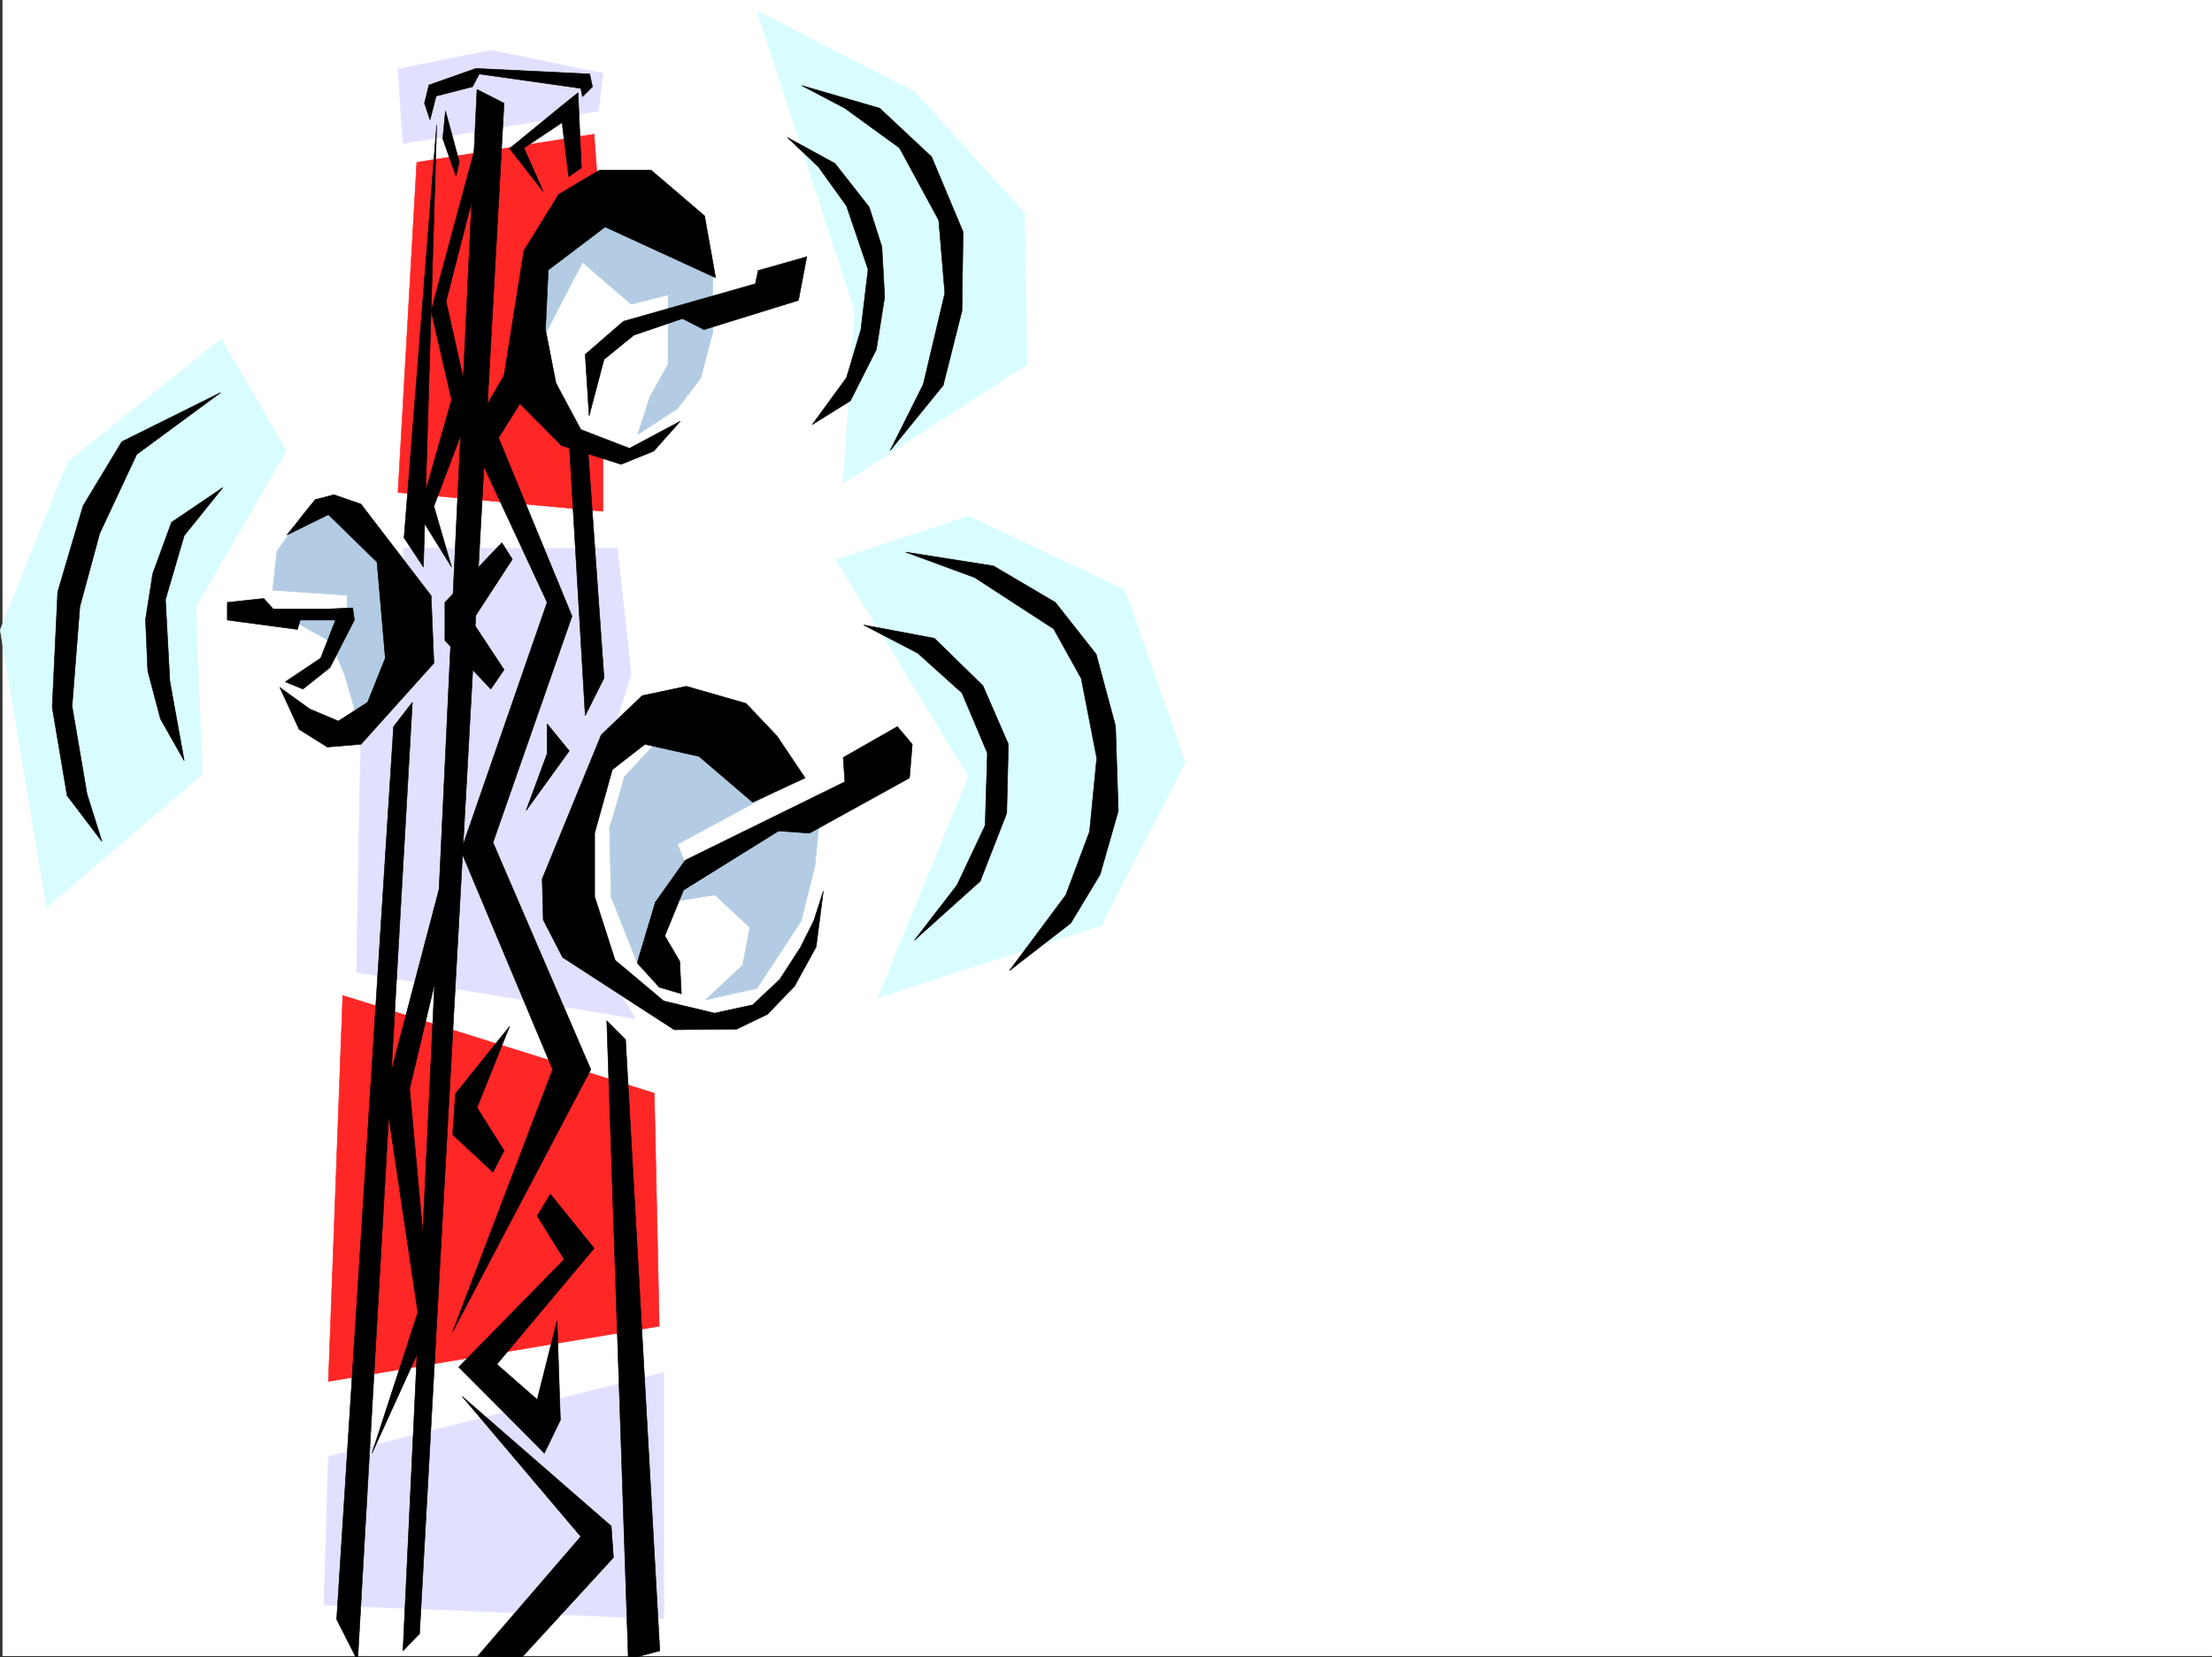 <svg xmlns="http://www.w3.org/2000/svg" width="3000.394" height="2248.25"><rect width="100%" height="100%" fill="#333333" stroke="none"/><defs><clipPath id="a"><path d="M0 0h2997v2244.137H0Zm0 0"/></clipPath><clipPath id="b"><path d="M361 113h751v2131.137H361Zm0 0"/></clipPath><clipPath id="c"><path d="M360 112h752v2132.137H360Zm0 0"/></clipPath><clipPath id="d"><path d="M453 950h103v1296.09H453Zm0 0"/></clipPath><clipPath id="e"><path d="M452 950h105v1296.09H452Zm0 0"/></clipPath><clipPath id="f"><path d="M819 1382h73v864.09h-73zm0 0"/></clipPath><clipPath id="g"><path d="M819 1382h74v864.09h-74zm0 0"/></clipPath><clipPath id="h"><path d="M623 1892h206v354.09H623Zm0 0"/></clipPath><clipPath id="i"><path d="M622 1891h208v355.09H622Zm0 0"/></clipPath></defs><path fill="#fff" d="M3.378 2246.297h2997.016V0H3.378Zm0 0"/><g clip-path="url(#a)" transform="translate(3.378 2.16)"><path fill="#fff" fill-rule="evenodd" stroke="#fff" stroke-linecap="square" stroke-linejoin="bevel" stroke-miterlimit="10" stroke-width=".743" d="M.742 2244.137h2995.531V-2.16H.743Zm0 0"/></g><g clip-path="url(#b)" transform="translate(3.378 2.16)"><path fill="#fff" fill-rule="evenodd" d="m567.926 132.656-30.692 674.867-155.851-65.921-20.254 75.656 25.492 125.824 59.942 55.445h71.16L431.586 2196.2l463.023 50.164-34.449-885.3 135.598 20.214 60.683-35.23 54.704-111.59v-120.586l-35.23-85.394-221.032-85.395-30.696-331.8 95.915-30.696 29.949-176.027-135.598-161.055-20.254-130.32Zm0 0"/></g><g clip-path="url(#c)" transform="translate(3.378 2.16)"><path fill="none" stroke="#fff" stroke-linecap="square" stroke-linejoin="bevel" stroke-miterlimit="10" stroke-width=".743" d="m567.926 132.656-30.692 674.867-155.851-65.921-20.254 75.656 25.492 125.824 59.942 55.445h71.16L431.586 2196.2l463.023 50.164-34.449-885.3 135.598 20.214 60.683-35.23 54.704-111.59v-120.586l-35.23-85.394-221.032-85.395-30.696-331.8 95.915-30.696 29.949-176.027-135.598-161.055-20.254-130.32zm0 0"/></g><path fill="#d9fdff" fill-rule="evenodd" stroke="#d9fdff" stroke-linecap="square" stroke-linejoin="bevel" stroke-miterlimit="10" stroke-width=".743" d="m1026.859 14.977 214.27 110.105 148.382 164.023 3.715 205.235-249.496 161.055 15.758-233.7zm107.136 744.543 179.82-59.2 212.04 100.371 81.68 233.7-113.9 220.953-302.671 98.101 122.852-300.324zm-745.48-148.31L265.62 823.173l8.996 226.937L63.32 1230.633.366 854.609l91.418-227.68L300.07 459.896Zm0 0"/><path fill="#e1e1ff" fill-rule="evenodd" stroke="#e1e1ff" stroke-linecap="square" stroke-linejoin="bevel" stroke-miterlimit="10" stroke-width=".743" d="m811.808 150.535 6.023-50.906-151.355-31.477L539.83 93.645l6.762 101.113ZM546.593 743.762h290.71L856.03 914.55l-95.168 303.336 101.153 164.023L483.644 1319l5.98-334.812 69.719-88.368ZM445.444 1975.879l454.81-113.82v334.03l-460.794-18.726Zm0 0"/><path fill="#ff2626" fill-rule="evenodd" stroke="#ff2626" stroke-linecap="square" stroke-linejoin="bevel" stroke-miterlimit="10" stroke-width=".743" d="m464.913 1350.477-19.469 523.546 448.79-74.875-6.727-316.085zM811.808 264.395l-5.98-82.383-240.505 38.199-25.492 447.89 278 25.493v-75.657l-81.68-69.675-18.73-202.227zm0 0"/><path fill="#b3cce3" fill-rule="evenodd" stroke="#b3cce3" stroke-linecap="square" stroke-linejoin="bevel" stroke-miterlimit="10" stroke-width=".743" d="m829.054 1217.145-2.23-93.606 20.214-69.676 53.215-57.672 129.617 13.489 59.942 43.441-170.828 92.117 12.707 31.477 135.636-56.93 44.184-6.023-5.98 59.941-18.731 75.66-59.941 91.375-69.676 15.719 50.207-47.195 9.734-50.907-47.195-44.222-63.692 9.738-42.699 80.152zm52.433-678.622 24.75-44.183v-94.387L856.03 412.7l-65.921-56.93-56.97 110.106 3.013-91.375 50.203-81.64 98.14 3.011 62.953 40.43 19.473 38.199v75.66l-16.5 62.91-31.437 41.211-53.958 35.192zM413.968 693.594l-38.203 53.922-6.02 53.175 101.153 6.762v31.438h-79.414l56.968 31.476 18.73 44.184 16.462 56.93 56.187-63.696-5.984-148.265-85.395-72.688zm0 0"/><path fill-rule="evenodd" stroke="#000" stroke-linecap="square" stroke-linejoin="bevel" stroke-miterlimit="10" stroke-width=".743" d="m683.718 140.055-36.715-18.727-100.41 2118.203 22.484-23.187Zm-91.414 29.211L548.08 729.527l26.235 39.727zm0 0"/><g clip-path="url(#d)" transform="translate(3.378 2.16)"><path fill-rule="evenodd" d="m555.965 950.59-25.496 32.96-77.184 1211.16 28.465 56.15zm0 0"/></g><g clip-path="url(#e)" transform="translate(3.378 2.16)"><path fill="none" stroke="#000" stroke-linecap="square" stroke-linejoin="bevel" stroke-miterlimit="10" stroke-width=".743" d="m555.965 950.59-25.496 32.96-77.184 1211.16 28.465 56.15zm0 0"/></g><path fill-rule="evenodd" stroke="#000" stroke-linecap="square" stroke-linejoin="bevel" stroke-miterlimit="10" stroke-width=".743" d="m772.124 601.477 21.7 369.257 25.492-50.945-21.739-307.836zm0 0"/><g clip-path="url(#f)" transform="translate(3.378 2.16)"><path fill-rule="evenodd" d="m819.691 1382.762 25.457 25.453 46.45 829.156-42.7 11.262zm0 0"/></g><g clip-path="url(#g)" transform="translate(3.378 2.16)"><path fill="none" stroke="#000" stroke-linecap="square" stroke-linejoin="bevel" stroke-miterlimit="10" stroke-width=".743" d="m819.691 1382.762 25.457 25.453 46.45 829.156-42.7 11.262zm0 0"/></g><path fill-rule="evenodd" stroke="#000" stroke-linecap="square" stroke-linejoin="bevel" stroke-miterlimit="10" stroke-width=".743" d="m676.21 593.969 99.668 241.91-107.176 307.133 132.63 307.832-187.329 355.773 135.637-355.773-124.375-296.614 116.867-337.039-105.648-226.976 62.21-106.352 18.727 44.184zm-62.207 542.277-91.379 347.559 44.184 296.613-62.168 190.965 80.156-175.988-29.207-318.352 58.414-245.668zm0 0"/><path fill-rule="evenodd" stroke="#000" stroke-linecap="square" stroke-linejoin="bevel" stroke-miterlimit="10" stroke-width=".743" d="m691.187 1392.43-73.43 91.375-3.754 55.406 54.7 50.945 15.015-29.207-36.715-58.414zm37.457 256.886 17.984-29.207 59.2 73.391-131.884 157.297 54.7 47.937 26.98-107.093 4.496 134.816-21.742 44.926-116.125-116.832 143.106-146.035zm-47.938-913.023-77.183 80.898v51.649l62.21 65.926 17.985-26.2-43.48-65.921 54.703-83.91zm61.426 245.664 29.992 36.715-58.457 80.86 28.465-77.145zm-95.129-790.953-62.207 230.691 27.723 120.582-44.184 155.813 44.184 71.164-23.969-82.422 49.46-131.066-33-146.82 44.224-172.274zM970.671 376.77l-149.867-68.934-77.145 58.414-3.754 80.898 14.23 72.649 33.708 62.95 65.922 25.452 68.933-36.715-35.933 40.47-44.223 17.948-80.937-25.457-80.157-80.894 29.211-183.496 47.23-76.403 55.446-32.96h69.676l72.687 62.167zm0 0"/><path fill-rule="evenodd" stroke="#000" stroke-linecap="square" stroke-linejoin="bevel" stroke-miterlimit="10" stroke-width=".743" d="m845.554 435.926 179.039-50.946 3.754-17.949 65.96-18.726-11.261 59.156-128.129 39.687-29.21-14.976-65.923 22.484-40.468 32.961L799.1 564.02l-5.278-83.168zM389.257 725.773l38.2-47.937 25.452-6.723 36.715 12.746 95.172 124.336 3.754 91.38-98.926 110.105-45.668 3.754-38.238-23.97-26.2-56.929 40.43 29.207 38.985 16.461 39.687-25.453 24.004-59.941-11.258-130.32-65.922-64.4zm0 0"/><path fill-rule="evenodd" stroke="#000" stroke-linecap="square" stroke-linejoin="bevel" stroke-miterlimit="10" stroke-width=".743" d="M445.444 826.145h-74.917L357.78 811.91l-49.46 5.281v23.97l95.167 12.706 3.754-12.707h47.938l-20.215 51.649-47.977 32.218 23.97 9.739 36.714-29.211 33-64.395-2.266-16.5zm575.434 262.164 71.16-32.961-38.199-56.93-41.953-44.184-80.938-23.222-59.941 12.746-55.445 53.176-80.153 195.5 1.485 55.402 26.238 50.95 151.355 98.14 84.649-.781 41.957-20.215 36.715-38.203 29.207-53.176 9.734-75.656-12.707 39.726-18.726 37.418-27.723 42.695-36.715 34.489-51.73 11.218-68.895-16.5-65.96-55.402-27.724-86.137v-86.136l23.97-86.141 44.222-34.445 73.43 16.46zM302.335 661.375 232.66 708.57l-25.492 69.637-9.734 62.168 3.008 69.676 17.207 65.18 32.218 56.89-19.472-107.836-5.985-110.848 25.457-86.882zm0 0"/><path fill-rule="evenodd" stroke="#000" stroke-linecap="square" stroke-linejoin="bevel" stroke-miterlimit="10" stroke-width=".743" d="M299.327 532.543 185.43 616.449l-50.17 107.098-26.977 99.625-10.52 134.816 20.255 119.098 20.215 64.398-47.192-62.168-20.215-119.84 7.465-156.519 34.488-116.871 52.434-86.879zm788.215-416.453 105.649 30.73 70.417 65.883 42.739 101.895-1.524 107.097-25.457 101.11-71.941 88.406 44.965-89.89 29.207-123.594-8.25-98.887-53.176-98.102-74.172-53.918zM1228.421 749l119.137 18.73 83.91 49.461 55.441 70.38 26.2 97.398 3.753 115.344-24.71 86.136-39.727 65.887-83.168 64.434 76.441-102.637 32.22-86.137 9.733-99.586-20.996-107.879-37.457-67.406-107.132-69.64zm0 0"/><path fill-rule="evenodd" stroke="#000" stroke-linecap="square" stroke-linejoin="bevel" stroke-miterlimit="10" stroke-width=".743" d="m1068.07 186.508 64.437 35.187 46.453 59.2 17.242 53.918 3.754 68.152-11.262 71.16-35.23 69.64-51.688 32.215 46.45-63.652 19.511-65.18 9.735-81.64-29.246-86.137-38.2-53.176zm103.382 661.375 95.91 17.988 65.926 64.395 34.485 79.414-2.27 93.605-35.93 92.16-89.187 80.114 57.71-74.875 38.2-80.899 3.012-98.14-34.485-81.641-59.941-53.918zm0 0"/><path fill-rule="evenodd" stroke="#000" stroke-linecap="square" stroke-linejoin="bevel" stroke-miterlimit="10" stroke-width=".743" d="m1217.16 985.71-73.43 41.915 2.27 32.96-216.54 106.395-40.469 56.891-24.71 82.422 29.953 32.96 29.988 8.954-2.266-44.184-20.215-34.445 25.453-62.172 128.872-80.152 41.957 3.012 135.636-74.918 3.754-45.668zM736.894 259.898l-45.707-58.414 70.418-57.675 22.484-17.985 4.496 101.895-17.203 11.965-8.996-73.391-51.727 34.445zM618.5 238.941l4.495-19.472-18.726-68.934-3.715 37.457zm0 0"/><path fill-rule="evenodd" stroke="#000" stroke-linecap="square" stroke-linejoin="bevel" stroke-miterlimit="10" stroke-width=".743" d="m583.308 162.54-7.504-22.485 5.98-24.711 63.696-22.48 154.367 7.507 3.75 17.242-13.488 13.45-2.266-11.223-137.867-19.469-8.992 17.242-49.426 12.707zm0 0"/><g clip-path="url(#h)" transform="translate(3.378 2.16)"><path fill-rule="evenodd" d="m623.371 1892.078 161.094 190.262-140.098 162.539 59.942 1.484 124.375-135.558-3.008-42.7zm0 0"/></g><g clip-path="url(#i)" transform="translate(3.378 2.16)"><path fill="none" stroke="#000" stroke-linecap="square" stroke-linejoin="bevel" stroke-miterlimit="10" stroke-width=".743" d="m623.371 1892.078 161.094 190.262-140.098 162.539 59.942 1.484 124.375-135.558-3.008-42.7zm0 0"/></g></svg>
